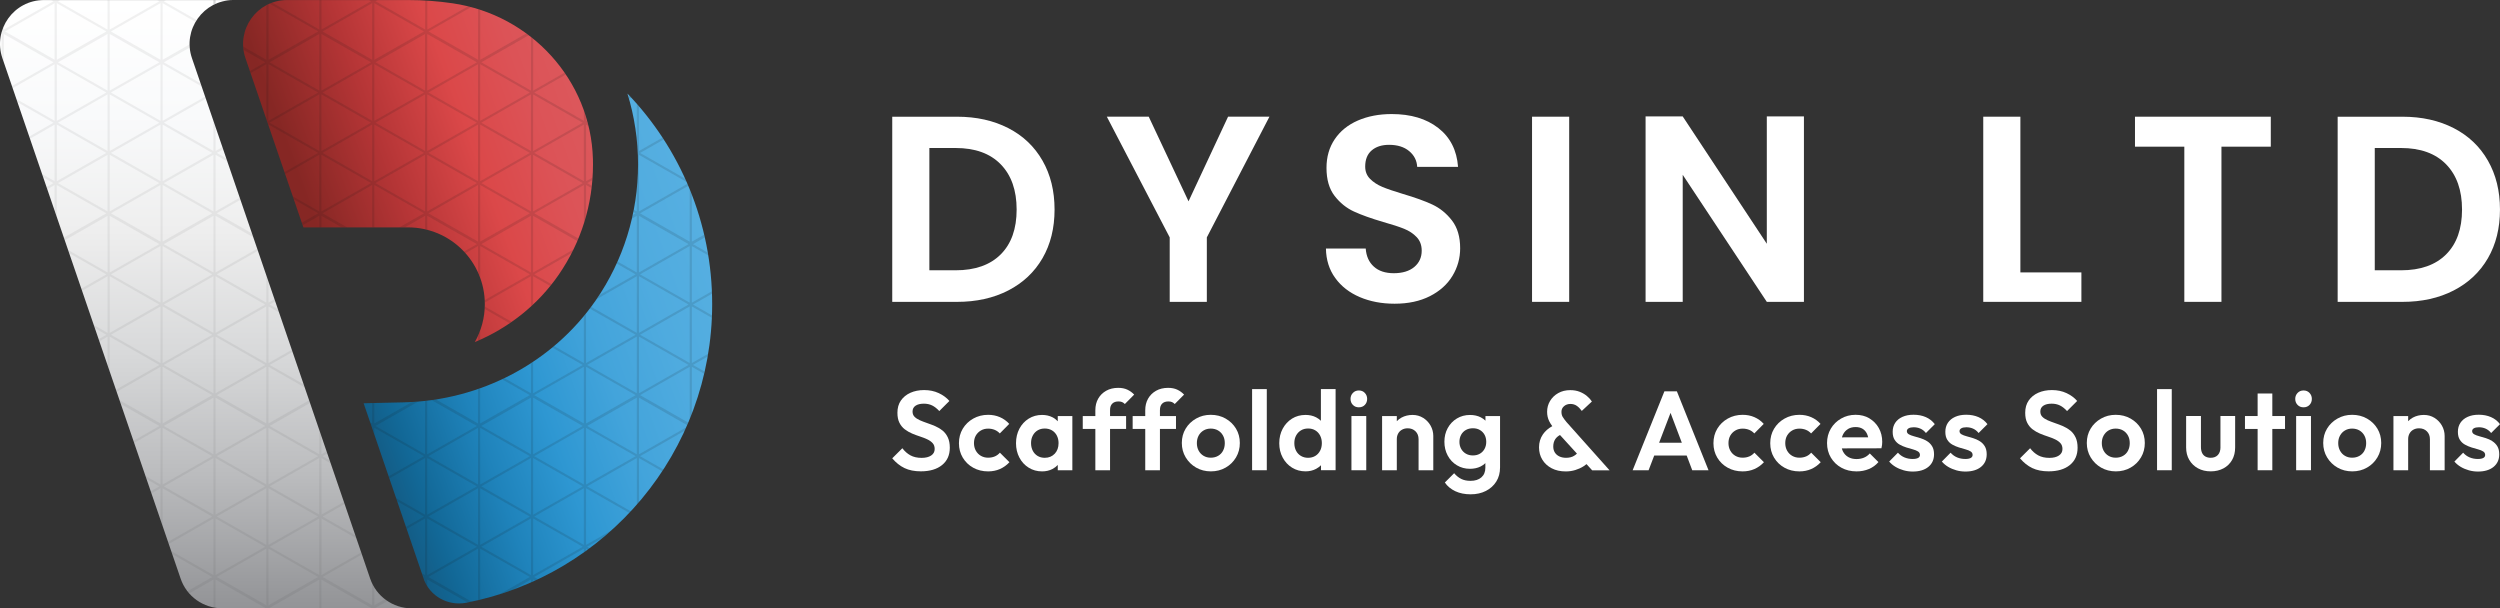 <?xml version="1.0" encoding="UTF-8"?><svg xmlns="http://www.w3.org/2000/svg" xmlns:xlink="http://www.w3.org/1999/xlink" viewBox="0 0 1400.01 340.67"><rect x="0" y="0" width="1400.01" height="340.67" fill="#333333" stroke="none"/><defs><style>.uuid-0cd93623-b089-4143-913e-88bdd4917629{fill:none;}.uuid-5fcdc136-c66e-4109-bed3-1a806ab999ba{clip-path:url(#uuid-ed85aacd-7e96-4d70-a147-575694a19641);}.uuid-e639e9c1-bab1-4056-b1e0-fca13ee4660d{fill:url(#uuid-2e483d73-ca20-4b61-b78d-acdf16c86c4e);}.uuid-31af4d59-6c65-4043-a77d-461922ae50e6,.uuid-2be8db8a-274e-40c9-8dce-26f489e4444e,.uuid-020adf6b-f8f6-404b-bbcc-2dd58e7cb5e5,.uuid-54871bd1-ec20-43c7-90e7-a2012e0aaaff{isolation:isolate;}.uuid-2be8db8a-274e-40c9-8dce-26f489e4444e,.uuid-020adf6b-f8f6-404b-bbcc-2dd58e7cb5e5{fill:#131415;mix-blend-mode:color-burn;}.uuid-2be8db8a-274e-40c9-8dce-26f489e4444e,.uuid-3c0d6a75-f458-4f43-897f-3af8dda9799b{opacity:.15;}.uuid-020adf6b-f8f6-404b-bbcc-2dd58e7cb5e5{opacity:.4;}.uuid-2ebe9b92-230b-4244-956f-44d1cbccf06a{fill:url(#uuid-a2d8811c-9f4d-41c9-a018-ce98aeec76ff);}.uuid-302ed6a1-a9d3-4bbb-9966-f624737dcf69{fill:#fff;}.uuid-54871bd1-ec20-43c7-90e7-a2012e0aaaff{fill:#939497;opacity:.9;}.uuid-142c24c2-4d77-43d3-a031-55902294be64{fill:url(#uuid-97e2d833-7ae5-4972-a6a9-a30ea53d6f3c);}.uuid-9cb072ca-e5e1-4c48-9cd0-ca2043cbb347{clip-path:url(#uuid-cffb3fb6-48df-4b74-912b-b2722d6d14ac);}.uuid-91974080-3018-4d85-8460-eeb7c1eaa434{opacity:.8;}.uuid-bdd37da9-bb62-472e-965b-14bc198ce842{fill:url(#uuid-0962401b-bd33-4d37-afa1-e84f37b3c70f);}</style><linearGradient id="uuid-2e483d73-ca20-4b61-b78d-acdf16c86c4e" x1="170.91" y1="232.25" x2="322.24" y2="287.33" gradientTransform="translate(0 342.68) scale(1 -1)" gradientUnits="userSpaceOnUse"><stop offset="0" stop-color="#862724"/><stop offset=".31" stop-color="#b53536"/><stop offset=".61" stop-color="#db4849"/><stop offset=".85" stop-color="#dc5357"/><stop offset="1" stop-color="#dc575b"/></linearGradient><linearGradient id="uuid-0962401b-bd33-4d37-afa1-e84f37b3c70f" x1="115.29" y1="2.01" x2="115.29" y2="342.65" gradientTransform="translate(0 342.68) scale(1 -1)" gradientUnits="userSpaceOnUse"><stop offset="0" stop-color="#939497"/><stop offset=".02" stop-color="#96979a"/><stop offset=".22" stop-color="#bbbcbe"/><stop offset=".42" stop-color="#d8d9da"/><stop offset=".62" stop-color="#eee"/><stop offset=".81" stop-color="#f9fafb"/><stop offset="1" stop-color="#fff"/></linearGradient><clipPath id="uuid-ed85aacd-7e96-4d70-a147-575694a19641"><path class="uuid-0cd93623-b089-4143-913e-88bdd4917629" d="M230.58,340.65h-106.16c-10.52,0-19.89-6.68-23.27-16.64L1.35,32.61C-4.12,16.62,7.73.03,24.62.03h106.08c-16.83.06-28.66,16.64-23.19,32.58l99.79,291.42c3.4,9.96,12.76,16.64,23.29,16.64l-.02-.02h0Z"/></clipPath><linearGradient id="uuid-97e2d833-7ae5-4972-a6a9-a30ea53d6f3c" x1="203.68" y1="166.24" x2="381.03" y2="268.9" gradientTransform="translate(0 342.68) scale(1 -1)" gradientUnits="userSpaceOnUse"><stop offset=".03" stop-color="#36b2b6"/><stop offset=".6" stop-color="#72bead"/><stop offset=".87" stop-color="#89c5ad"/></linearGradient><linearGradient id="uuid-a2d8811c-9f4d-41c9-a018-ce98aeec76ff" x1="203.21" y1="109.09" x2="404.99" y2="182.55" gradientTransform="translate(0 342.68) scale(1 -1)" gradientUnits="userSpaceOnUse"><stop offset="0" stop-color="#135c85"/><stop offset=".08" stop-color="#126897"/><stop offset=".27" stop-color="#1f83bb"/><stop offset=".45" stop-color="#2e97d2"/><stop offset=".64" stop-color="#43a4db"/><stop offset=".82" stop-color="#4fabdf"/><stop offset="1" stop-color="#56afe1"/></linearGradient><clipPath id="uuid-cffb3fb6-48df-4b74-912b-b2722d6d14ac"><path class="uuid-0cd93623-b089-4143-913e-88bdd4917629" d="M271.5,170.33c0,7.71-2.05,14.95-5.6,21.23,18.9-7.84,35.32-20.82,46.98-37.71,12.56-18.21,19.2-39.54,19.2-61.76,0-1.01,0-2.05-.04-3.04-1.21-44.15-34.78-80.74-78.48-87.19C245.39.65,237.01.03,228.52.03h-67.86c-16.83.06-28.66,16.64-23.19,32.58l32.43,94.73h58.61c23.75,0,42.99,19.24,42.99,42.99h0ZM230.58,340.65h-106.16c-10.52,0-19.89-6.68-23.27-16.64L1.35,32.61C-4.12,16.62,7.73.03,24.62.03h106.08c-16.83.06-28.66,16.64-23.19,32.58l99.79,291.42c3.4,9.96,12.76,16.64,23.29,16.64l-.02-.02h0ZM351.36,52.39c3.92,12.69,5.95,26.03,5.95,39.69,0,27.37-8.19,53.68-23.68,76.11-24.03,34.8-64.3,56.16-107.68,57.13l-22.32.5,33.62,98.2s.06.13.06.22c3.43,9.7,13.66,15.26,23.79,13.3,78.46-15.17,137.72-84.28,137.72-167.2,0-45.79-18.06-87.34-47.45-117.94h-.01Z"/></clipPath></defs><g class="uuid-31af4d59-6c65-4043-a77d-461922ae50e6"><g id="uuid-5d2d71cf-8ba3-4aba-aa55-75c46b8bfe84"><g id="uuid-c6e59f7a-c2c6-427f-b4e8-e90f7f7f748e"><g class="uuid-31af4d59-6c65-4043-a77d-461922ae50e6"><g id="uuid-fd5d15db-d1e9-43b3-b492-d54b18e3b3fe"><g id="uuid-d183717b-8df9-4d44-999e-8589d31a1cd1"><path class="uuid-302ed6a1-a9d3-4bbb-9966-f624737dcf69" d="M564.64,71.74c8.27,4.26,14.65,10.32,19.16,18.2,4.51,7.87,6.76,17.01,6.76,27.41s-2.25,19.48-6.76,27.26-10.9,13.79-19.16,18.05c-8.27,4.26-17.85,6.39-28.74,6.39h-36.24v-103.69h36.24c10.89,0,20.47,2.13,28.74,6.39M560.41,142.45c5.94-5.94,8.91-14.31,8.91-25.1s-2.97-19.24-8.91-25.33-14.36-9.14-25.25-9.14h-14.71v68.48h14.71c10.89,0,19.31-2.97,25.25-8.91"/><polygon class="uuid-302ed6a1-a9d3-4bbb-9966-f624737dcf69" points="710.89 65.35 675.83 132.94 675.83 169.04 655.04 169.04 655.04 132.94 619.83 65.35 643.3 65.35 665.58 112.74 687.72 65.35 710.89 65.35"/><path class="uuid-302ed6a1-a9d3-4bbb-9966-f624737dcf69" d="M761.47,166.37c-5.79-2.47-10.38-6.04-13.74-10.69-3.37-4.65-5.1-10.15-5.2-16.49h22.28c.3,4.26,1.8,7.63,4.53,10.1,2.72,2.48,6.46,3.71,11.22,3.71s8.66-1.16,11.44-3.49c2.77-2.33,4.16-5.37,4.16-9.14,0-3.07-.94-5.59-2.82-7.58-1.88-1.98-4.23-3.54-7.06-4.68-2.82-1.14-6.71-2.4-11.66-3.79-6.74-1.98-12.21-3.94-16.41-5.87-4.21-1.93-7.82-4.85-10.84-8.76-3.02-3.91-4.53-9.14-4.53-15.67,0-6.14,1.53-11.49,4.6-16.04,3.07-4.55,7.38-8.05,12.92-10.47,5.55-2.42,11.88-3.64,19.01-3.64,10.7,0,19.39,2.6,26.07,7.8,6.68,5.2,10.37,12.45,11.07,21.76h-22.88c-.2-3.57-1.71-6.51-4.53-8.84s-6.56-3.49-11.22-3.49c-4.06,0-7.3,1.04-9.73,3.12s-3.64,5.1-3.64,9.06c0,2.77.92,5.08,2.75,6.91s4.11,3.32,6.83,4.46c2.72,1.14,6.56,2.45,11.51,3.94,6.73,1.98,12.23,3.96,16.49,5.94s7.92,4.95,10.99,8.91,4.61,9.16,4.61,15.6c0,5.55-1.44,10.7-4.31,15.45s-7.08,8.54-12.63,11.36-12.13,4.23-19.76,4.23c-7.23,0-13.74-1.24-19.53-3.71"/><rect class="uuid-302ed6a1-a9d3-4bbb-9966-f624737dcf69" x="857.95" y="65.35" width="20.8" height="103.69"/><polygon class="uuid-302ed6a1-a9d3-4bbb-9966-f624737dcf69" points="1010.21 169.04 989.42 169.04 942.33 97.89 942.33 169.04 921.53 169.04 921.53 65.2 942.33 65.2 989.42 136.51 989.42 65.2 1010.21 65.2 1010.21 169.04"/><polygon class="uuid-302ed6a1-a9d3-4bbb-9966-f624737dcf69" points="1131.42 152.55 1165.59 152.55 1165.59 169.04 1110.63 169.04 1110.63 65.35 1131.42 65.35 1131.42 152.55"/><polygon class="uuid-302ed6a1-a9d3-4bbb-9966-f624737dcf69" points="1271.65 65.35 1271.65 82.14 1244.02 82.14 1244.02 169.04 1223.23 169.04 1223.23 82.14 1195.6 82.14 1195.6 65.35 1271.65 65.35"/><path class="uuid-302ed6a1-a9d3-4bbb-9966-f624737dcf69" d="M1374.08,71.74c8.27,4.26,14.66,10.32,19.16,18.2,4.51,7.87,6.76,17.01,6.76,27.41s-2.25,19.48-6.76,27.26-10.9,13.79-19.16,18.05c-8.27,4.26-17.85,6.39-28.74,6.39h-36.24v-103.69h36.24c10.89,0,20.47,2.13,28.74,6.39M1369.84,142.45c5.94-5.94,8.91-14.31,8.91-25.1s-2.97-19.24-8.91-25.33-14.36-9.14-25.25-9.14h-14.71v68.48h14.71c10.89,0,19.31-2.97,25.25-8.91"/><path class="uuid-302ed6a1-a9d3-4bbb-9966-f624737dcf69" d="M527.77,241.09c-1.24-1.01-2.6-1.82-4.08-2.46-1.49-.63-2.98-1.19-4.46-1.7-1.49-.51-2.85-1.03-4.08-1.57-1.24-.55-2.23-1.19-2.99-1.95s-1.13-1.74-1.13-2.95c0-1.43.57-2.52,1.7-3.27,1.13-.76,2.68-1.13,4.65-1.13,1.71,0,3.26.33,4.63,1,1.36.67,2.69,1.72,3.99,3.14l5.66-5.66c-1.55-1.8-3.55-3.27-5.97-4.4-2.43-1.13-5.16-1.7-8.17-1.7-2.85,0-5.41.51-7.66,1.51-2.26,1.01-4.04,2.46-5.35,4.34s-1.95,4.17-1.95,6.85c0,2.27.37,4.14,1.13,5.63s1.75,2.7,2.99,3.65c1.24.94,2.59,1.72,4.08,2.36,1.49.63,2.98,1.18,4.46,1.66,1.49.48,2.85,1.02,4.08,1.6,1.24.58,2.23,1.3,2.99,2.13.76.84,1.13,1.92,1.13,3.27,0,1.55-.66,2.77-1.98,3.65-1.31.88-3.09,1.32-5.31,1.32-2.47,0-4.56-.47-6.29-1.41-1.72-.94-3.22-2.27-4.53-3.99l-5.66,5.65c2.06,2.43,4.34,4.25,6.88,5.47,2.53,1.21,5.58,1.82,9.14,1.82,5.02,0,8.99-1.18,11.88-3.52s4.34-5.57,4.34-9.69c0-2.31-.37-4.24-1.13-5.82-.76-1.57-1.75-2.87-2.99-3.87v.04h0Z"/><path class="uuid-302ed6a1-a9d3-4bbb-9966-f624737dcf69" d="M557.11,255.59c-1.12.48-2.36.72-3.75.72-1.51,0-2.86-.35-4.06-1.04-1.19-.69-2.13-1.65-2.83-2.89-.69-1.24-1.04-2.65-1.04-4.24s.35-3.05,1.04-4.24c.7-1.19,1.64-2.13,2.83-2.83,1.19-.7,2.54-1.04,4.06-1.04,1.34,0,2.57.24,3.67.69,1.1.46,2.06,1.13,2.86,2.01l5.28-5.35c-1.46-1.64-3.2-2.89-5.22-3.77-2.01-.88-4.22-1.31-6.6-1.31-3.06,0-5.84.71-8.33,2.11s-4.45,3.3-5.88,5.69-2.13,5.1-2.13,8.11.71,5.65,2.13,8.05c1.43,2.39,3.37,4.28,5.84,5.65,2.47,1.38,5.26,2.07,8.36,2.07,2.39,0,4.59-.43,6.6-1.31,2.01-.88,3.79-2.16,5.35-3.83l-5.35-5.34c-.79.92-1.75,1.62-2.87,2.11h.03v-.02Z"/><path class="uuid-302ed6a1-a9d3-4bbb-9966-f624737dcf69" d="M592.35,235.91c-.83-.89-1.81-1.65-2.95-2.23-1.72-.88-3.67-1.32-5.84-1.32-2.77,0-5.26.69-7.48,2.07-2.22,1.39-3.96,3.27-5.22,5.66-1.25,2.39-1.89,5.1-1.89,8.11s.63,5.66,1.89,8.05c1.25,2.39,3,4.28,5.22,5.66s4.71,2.07,7.48,2.07c2.18,0,4.13-.45,5.84-1.35,1.14-.6,2.12-1.35,2.95-2.24v2.96h8.17v-30.36h-8.17v2.92h0ZM590.65,254.08c-1.43,1.52-3.29,2.29-5.59,2.29-1.51,0-2.84-.35-3.99-1.04-1.15-.7-2.06-1.65-2.7-2.89-.64-1.24-.98-2.67-.98-4.3s.32-3,.98-4.24c.65-1.24,1.55-2.2,2.7-2.89s2.48-1.04,3.99-1.04,2.9.35,4.06,1.04c1.15.69,2.06,1.66,2.7,2.89.64,1.24.98,2.65.98,4.24,0,2.43-.72,4.42-2.13,5.94h-.02Z"/><path class="uuid-302ed6a1-a9d3-4bbb-9966-f624737dcf69" d="M621.64,229.53c0-1.51.41-2.67,1.23-3.49.82-.82,1.98-1.23,3.48-1.23.84,0,1.52.12,2.07.37s1.04.61,1.51,1.07l5.22-5.28c-1.13-1.18-2.41-2.1-3.83-2.76-1.43-.67-3.12-1.01-5.1-1.01-2.6,0-4.86.55-6.78,1.64-1.92,1.09-3.41,2.57-4.46,4.43-1.05,1.86-1.58,4.02-1.58,6.45v3.27h-7.05v7.23h7.05v23.13h8.23v-23.13h8.99v-7.23h-8.99v-3.46h.01Z"/><path class="uuid-302ed6a1-a9d3-4bbb-9966-f624737dcf69" d="M649.58,229.53c0-1.51.41-2.67,1.23-3.49.82-.82,1.98-1.23,3.48-1.23.84,0,1.52.12,2.07.37s1.04.61,1.51,1.07l5.22-5.28c-1.13-1.18-2.41-2.1-3.83-2.76-1.43-.67-3.12-1.01-5.1-1.01-2.6,0-4.86.55-6.78,1.64-1.92,1.09-3.41,2.57-4.46,4.43-1.05,1.86-1.58,4.02-1.58,6.45v3.27h-7.05v7.23h7.05v23.13h8.23v-23.13h8.99v-7.23h-8.99v-3.46h.01Z"/><path class="uuid-302ed6a1-a9d3-4bbb-9966-f624737dcf69" d="M686.37,234.41c-2.46-1.4-5.23-2.11-8.34-2.11s-5.77.71-8.23,2.11c-2.47,1.4-4.43,3.29-5.84,5.65-1.43,2.37-2.13,5.04-2.13,8.01s.72,5.67,2.17,8.07c1.45,2.41,3.4,4.32,5.84,5.72,2.46,1.4,5.21,2.11,8.26,2.11s5.82-.71,8.26-2.11c2.46-1.4,4.39-3.31,5.82-5.72s2.13-5.1,2.13-8.07-.71-5.64-2.13-8.01c-1.43-2.37-3.36-4.25-5.82-5.65h.01ZM684.93,252.38c-.65,1.24-1.58,2.2-2.77,2.89s-2.57,1.04-4.12,1.04-2.85-.35-4.02-1.04c-1.18-.69-2.1-1.65-2.77-2.89-.67-1.24-1-2.65-1-4.24s.34-3,1-4.22c.67-1.22,1.59-2.17,2.77-2.87,1.18-.7,2.52-1.04,4.02-1.04s2.91.35,4.08,1.04c1.18.69,2.1,1.65,2.77,2.87.67,1.21,1,2.62,1,4.22s-.32,3-.98,4.24h.02Z"/><rect class="uuid-302ed6a1-a9d3-4bbb-9966-f624737dcf69" x="701.18" y="217.9" width="8.23" height="45.44"/><path class="uuid-302ed6a1-a9d3-4bbb-9966-f624737dcf69" d="M739.72,235.64c-.79-.77-1.7-1.43-2.73-1.96-1.74-.88-3.7-1.32-5.88-1.32-2.85,0-5.37.7-7.58,2.07-2.2,1.39-3.94,3.27-5.22,5.65-1.28,2.39-1.92,5.1-1.92,8.11s.63,5.66,1.92,8.05c1.28,2.39,3.03,4.28,5.25,5.65,2.22,1.38,4.74,2.07,7.54,2.07,2.18,0,4.14-.46,5.9-1.39,1.05-.56,1.97-1.24,2.77-2.03v2.79h8.17v-45.44h-8.23v17.74h.01,0ZM739.25,252.44c-.65,1.24-1.55,2.2-2.7,2.89s-2.51,1.04-4.05,1.04c-1.46,0-2.79-.35-3.96-1.04-1.18-.69-2.08-1.65-2.73-2.89-.65-1.24-.98-2.67-.98-4.3s.32-3,.98-4.22c.64-1.21,1.55-2.18,2.7-2.89,1.15-.71,2.51-1.07,4.06-1.07s2.84.35,3.99,1.04c1.15.69,2.06,1.66,2.7,2.89.64,1.24.98,2.65.98,4.24s-.32,3.08-.98,4.3h-.01Z"/><rect class="uuid-302ed6a1-a9d3-4bbb-9966-f624737dcf69" x="756.81" y="232.98" width="8.3" height="30.36"/><path class="uuid-302ed6a1-a9d3-4bbb-9966-f624737dcf69" d="M760.96,218.66c-1.34,0-2.46.46-3.34,1.39-.88.92-1.32,2.03-1.32,3.34s.43,2.47,1.32,3.36c.88.91,1.98,1.35,3.34,1.35s2.51-.45,3.36-1.35c.86-.9,1.29-2.02,1.29-3.36s-.43-2.41-1.29-3.34c-.86-.92-1.98-1.39-3.36-1.39"/><path class="uuid-302ed6a1-a9d3-4bbb-9966-f624737dcf69" d="M796.98,234.02c-1.76-1.1-3.75-1.66-5.97-1.66s-4.36.51-6.19,1.51c-.99.55-1.85,1.22-2.6,2v-2.88h-8.24v30.36h8.24v-17.41c0-1.22.26-2.28.78-3.2s1.25-1.64,2.17-2.13c.92-.5,1.97-.76,3.14-.76,1.8,0,3.27.57,4.4,1.7s1.7,2.6,1.7,4.4v17.41h8.24v-19.24c0-2.05-.51-3.97-1.51-5.76-1.01-1.79-2.39-3.22-4.14-4.34h-.02Z"/><path class="uuid-302ed6a1-a9d3-4bbb-9966-f624737dcf69" d="M831.87,235.59c-.77-.75-1.65-1.39-2.67-1.9-1.74-.88-3.75-1.31-6-1.31-2.73,0-5.17.66-7.35,1.98-2.18,1.31-3.88,3.11-5.12,5.37s-1.86,4.82-1.86,7.66.62,5.43,1.86,7.73c1.24,2.31,2.94,4.12,5.12,5.43,2.18,1.32,4.63,1.98,7.35,1.98,2.22,0,4.21-.43,5.94-1.29,1.02-.5,1.9-1.14,2.67-1.88v2.56c0,2.31-.74,4.1-2.23,5.41-1.49,1.3-3.51,1.95-6.07,1.95-2.06,0-3.81-.37-5.25-1.1-1.45-.73-2.75-1.79-3.93-3.18l-5.22,5.22c1.46,2.1,3.43,3.72,5.9,4.88,2.47,1.15,5.32,1.72,8.54,1.72s6.08-.63,8.55-1.89c2.47-1.25,4.41-3,5.82-5.25,1.4-2.24,2.11-4.87,2.11-7.89v-28.79h-8.17v2.59h.01,0ZM831.36,251.37c-.63,1.15-1.5,2.06-2.6,2.7-1.12.65-2.42.98-3.93.98s-2.83-.34-3.96-1.01-2.01-1.57-2.64-2.73c-.63-1.15-.94-2.44-.94-3.87s.31-2.78.94-3.93,1.51-2.06,2.64-2.7,2.46-.98,3.96-.98,2.82.32,3.93.98c1.1.65,1.98,1.54,2.6,2.67.63,1.13.94,2.46.94,3.96s-.31,2.78-.94,3.93"/><path class="uuid-302ed6a1-a9d3-4bbb-9966-f624737dcf69" d="M875.18,233.59c-.51-.82-.76-1.81-.76-2.99,0-1.25.48-2.31,1.45-3.14.97-.84,2.16-1.25,3.59-1.25,1.34,0,2.52.35,3.52,1.04,1.01.69,1.95,1.65,2.83,2.87l5.66-5.28c-.72-1.09-1.65-2.12-2.8-3.08-1.15-.97-2.51-1.75-4.05-2.36s-3.31-.92-5.28-.92c-2.52,0-4.75.55-6.7,1.64-1.95,1.09-3.47,2.56-4.59,4.4-1.12,1.85-1.66,3.88-1.66,6.1,0,1.89.37,3.61,1.13,5.18.45.92,1.04,1.87,1.76,2.85-2.26,1.24-4.01,2.78-5.25,4.6-1.45,2.13-2.17,4.55-2.17,7.23s.62,4.91,1.86,6.95c1.24,2.03,2.98,3.63,5.22,4.81s4.87,1.76,7.89,1.76c1.89,0,3.67-.26,5.35-.78,1.67-.52,3.19-1.2,4.53-2.05.65-.4,1.23-.82,1.75-1.26l3.15,3.46h9.75l-24.07-26.96c-.88-1.04-1.57-1.98-2.07-2.8v-.02h-.04ZM881.53,255.24c-1.22.76-2.73,1.13-4.53,1.13-1.43,0-2.68-.26-3.77-.78s-1.92-1.25-2.52-2.2c-.58-.94-.88-2.05-.88-3.3,0-1.64.37-3,1.1-4.12.63-.96,1.53-1.74,2.67-2.36l9.49,10.41c-.46.46-.98.87-1.56,1.21h0Z"/><path class="uuid-302ed6a1-a9d3-4bbb-9966-f624737dcf69" d="M932.07,219.15l-17.78,44.19h8.93l3.15-8.23h18.18l3.11,8.23h9.12l-17.72-44.19h-6.99ZM929.1,247.95l6.41-16.74,6.33,16.74h-12.74Z"/><path class="uuid-302ed6a1-a9d3-4bbb-9966-f624737dcf69" d="M979.62,255.59c-1.12.48-2.36.72-3.74.72-1.51,0-2.87-.35-4.06-1.04s-2.13-1.65-2.83-2.89c-.69-1.24-1.04-2.65-1.04-4.24s.35-3.05,1.04-4.24c.7-1.19,1.64-2.13,2.83-2.83,1.19-.7,2.54-1.04,4.06-1.04,1.34,0,2.57.24,3.68.69,1.1.46,2.06,1.13,2.86,2.01l5.28-5.35c-1.46-1.64-3.2-2.89-5.22-3.77-2.01-.88-4.22-1.31-6.6-1.31-3.06,0-5.84.71-8.33,2.11s-4.45,3.3-5.88,5.69-2.13,5.1-2.13,8.11.71,5.65,2.13,8.05c1.43,2.39,3.37,4.28,5.84,5.65,2.47,1.38,5.26,2.07,8.36,2.07,2.39,0,4.59-.43,6.6-1.31s3.79-2.16,5.34-3.83l-5.34-5.34c-.79.92-1.75,1.62-2.86,2.11h.01v-.02Z"/><path class="uuid-302ed6a1-a9d3-4bbb-9966-f624737dcf69" d="M1011.43,255.59c-1.12.48-2.36.72-3.75.72-1.51,0-2.86-.35-4.06-1.04-1.19-.69-2.13-1.65-2.83-2.89-.69-1.24-1.04-2.65-1.04-4.24s.35-3.05,1.04-4.24c.7-1.19,1.64-2.13,2.83-2.83,1.19-.7,2.54-1.04,4.06-1.04,1.34,0,2.57.24,3.68.69,1.1.46,2.06,1.13,2.86,2.01l5.28-5.35c-1.46-1.64-3.2-2.89-5.22-3.77-2.01-.88-4.22-1.31-6.6-1.31-3.06,0-5.84.71-8.33,2.11s-4.45,3.3-5.88,5.69-2.13,5.1-2.13,8.11.71,5.65,2.13,8.05c1.43,2.39,3.37,4.28,5.84,5.65,2.47,1.38,5.26,2.07,8.36,2.07,2.39,0,4.59-.43,6.6-1.31s3.79-2.16,5.34-3.83l-5.34-5.34c-.79.92-1.75,1.62-2.86,2.11h.01v-.02Z"/><path class="uuid-302ed6a1-a9d3-4bbb-9966-f624737dcf69" d="M1046.88,234.27c-2.24-1.32-4.82-1.98-7.76-1.98s-5.68.71-8.11,2.11-4.35,3.29-5.75,5.66-2.11,5.06-2.11,8.07.72,5.78,2.17,8.17c1.45,2.39,3.4,4.27,5.88,5.63,2.47,1.36,5.3,2.05,8.48,2.05,2.47,0,4.76-.43,6.88-1.32,2.12-.88,3.91-2.18,5.37-3.89l-4.84-4.84c-.92,1.05-2.01,1.83-3.27,2.36-1.25.52-2.67.78-4.22.78-1.72,0-3.22-.37-4.53-1.1-1.3-.73-2.29-1.79-2.99-3.14-.27-.53-.47-1.13-.65-1.74l22.18-.05c.16-.71.29-1.35.35-1.92.06-.57.1-1.12.1-1.66,0-2.89-.64-5.48-1.92-7.76s-3.04-4.08-5.28-5.41h.02v-.02ZM1034.85,240.25c1.21-.73,2.64-1.1,4.28-1.1,1.55,0,2.86.32,3.93.98,1.07.64,1.89,1.59,2.46,2.8.27.58.48,1.24.65,1.96l-14.67.04c.15-.56.33-1.1.58-1.59.64-1.31,1.59-2.34,2.8-3.08h-.03Z"/><path class="uuid-302ed6a1-a9d3-4bbb-9966-f624737dcf69" d="M1068.88,239.84c.65-.37,1.57-.57,2.8-.57,1.34,0,2.59.25,3.74.76,1.15.5,2.2,1.32,3.11,2.46l4.96-4.96c-1.34-1.76-3.03-3.08-5.06-3.96s-4.3-1.31-6.82-1.31-4.46.4-6.23,1.19c-1.76.79-3.11,1.91-4.06,3.34-.94,1.43-1.41,3.1-1.41,5.02s.37,3.34,1.1,4.49,1.69,2.06,2.86,2.7,2.39,1.18,3.67,1.57c1.28.4,2.51.76,3.68,1.07s2.12.71,2.86,1.17c.73.46,1.1,1.12,1.1,1.95,0,.76-.35,1.31-1.04,1.7-.7.37-1.71.57-3.05.57-1.68,0-3.2-.3-4.59-.88-1.39-.58-2.6-1.46-3.65-2.64l-4.9,4.96c1.01,1.18,2.2,2.17,3.58,2.99,1.38.82,2.9,1.45,4.55,1.92,1.65.46,3.34.69,5.06.69,3.68,0,6.6-.87,8.73-2.6,2.13-1.74,3.2-4.09,3.2-7.07,0-1.85-.37-3.35-1.1-4.53s-1.67-2.12-2.83-2.83c-1.15-.71-2.37-1.26-3.65-1.66s-2.51-.76-3.68-1.07c-1.18-.31-2.13-.68-2.86-1.1s-1.1-1.01-1.1-1.76c0-.67.32-1.19.98-1.58v-.02h.05Z"/><path class="uuid-302ed6a1-a9d3-4bbb-9966-f624737dcf69" d="M1098.36,239.84c.65-.37,1.57-.57,2.8-.57,1.34,0,2.59.25,3.75.76,1.15.5,2.2,1.32,3.11,2.46l4.96-4.96c-1.34-1.76-3.03-3.08-5.06-3.96s-4.3-1.31-6.82-1.31-4.46.4-6.23,1.19c-1.76.79-3.11,1.91-4.06,3.34-.94,1.43-1.41,3.1-1.41,5.02s.37,3.34,1.1,4.49,1.69,2.06,2.86,2.7,2.39,1.18,3.67,1.57c1.28.4,2.51.76,3.68,1.07s2.12.71,2.86,1.17c.73.46,1.1,1.12,1.1,1.95,0,.76-.35,1.31-1.04,1.7-.7.37-1.71.57-3.05.57-1.68,0-3.2-.3-4.59-.88-1.39-.58-2.6-1.46-3.65-2.64l-4.9,4.96c1.01,1.18,2.2,2.17,3.58,2.99,1.38.82,2.9,1.45,4.55,1.92,1.65.46,3.34.69,5.06.69,3.68,0,6.6-.87,8.73-2.6,2.13-1.74,3.2-4.09,3.2-7.07,0-1.85-.37-3.35-1.1-4.53s-1.67-2.12-2.83-2.83c-1.15-.71-2.37-1.26-3.65-1.66s-2.51-.76-3.68-1.07c-1.18-.31-2.13-.68-2.86-1.1s-1.1-1.01-1.1-1.76c0-.67.32-1.19.98-1.58v-.02h.04Z"/><path class="uuid-302ed6a1-a9d3-4bbb-9966-f624737dcf69" d="M1159.34,241.09c-1.24-1.01-2.6-1.82-4.08-2.46-1.49-.63-2.98-1.19-4.47-1.7s-2.85-1.03-4.08-1.57c-1.24-.55-2.23-1.19-2.99-1.95s-1.13-1.74-1.13-2.95c0-1.43.57-2.52,1.7-3.27,1.13-.76,2.68-1.13,4.65-1.13,1.72,0,3.26.33,4.63,1,1.36.67,2.69,1.72,3.99,3.14l5.66-5.66c-1.55-1.8-3.55-3.27-5.97-4.4-2.43-1.13-5.16-1.7-8.17-1.7-2.85,0-5.41.51-7.67,1.51-2.26,1.01-4.04,2.46-5.34,4.34s-1.95,4.17-1.95,6.85c0,2.27.37,4.14,1.13,5.63s1.75,2.7,2.99,3.65c1.24.94,2.59,1.72,4.08,2.36,1.49.63,2.98,1.18,4.46,1.66,1.49.48,2.85,1.02,4.08,1.6,1.24.58,2.23,1.3,2.99,2.13.76.84,1.13,1.92,1.13,3.27,0,1.55-.66,2.77-1.98,3.65-1.31.88-3.09,1.32-5.31,1.32-2.47,0-4.56-.47-6.29-1.41-1.72-.94-3.23-2.27-4.53-3.99l-5.66,5.65c2.05,2.43,4.34,4.25,6.88,5.47,2.53,1.21,5.58,1.82,9.14,1.82,5.02,0,8.99-1.18,11.88-3.52s4.34-5.57,4.34-9.69c0-2.31-.37-4.24-1.13-5.82-.76-1.57-1.75-2.87-2.99-3.87v.04h.01Z"/><path class="uuid-302ed6a1-a9d3-4bbb-9966-f624737dcf69" d="M1193.15,234.41c-2.46-1.4-5.23-2.11-8.33-2.11s-5.77.71-8.23,2.11c-2.47,1.4-4.43,3.29-5.84,5.65-1.43,2.37-2.13,5.04-2.13,8.01s.72,5.67,2.17,8.07c1.45,2.41,3.4,4.32,5.84,5.72,2.46,1.4,5.21,2.11,8.26,2.11s5.82-.71,8.26-2.11c2.46-1.4,4.39-3.31,5.82-5.72,1.43-2.41,2.13-5.1,2.13-8.07s-.71-5.64-2.13-8.01c-1.43-2.37-3.36-4.25-5.82-5.65h.01-.01ZM1191.71,252.38c-.65,1.24-1.57,2.2-2.77,2.89-1.19.69-2.57,1.04-4.12,1.04s-2.85-.35-4.02-1.04c-1.18-.69-2.1-1.65-2.77-2.89-.67-1.24-1.01-2.65-1.01-4.24s.33-3,1.01-4.22c.67-1.22,1.59-2.17,2.77-2.87,1.18-.7,2.52-1.04,4.02-1.04s2.91.35,4.08,1.04c1.18.69,2.1,1.65,2.77,2.87.67,1.21,1,2.62,1,4.22s-.32,3-.98,4.24h.02Z"/><rect class="uuid-302ed6a1-a9d3-4bbb-9966-f624737dcf69" x="1207.96" y="217.9" width="8.23" height="45.44"/><path class="uuid-302ed6a1-a9d3-4bbb-9966-f624737dcf69" d="M1243.48,250.39c0,1.88-.48,3.35-1.45,4.4-.97,1.04-2.31,1.57-4.02,1.57-1.13,0-2.12-.24-2.95-.69-.84-.46-1.46-1.14-1.89-2.05-.42-.9-.63-1.98-.63-3.24v-17.41h-8.3v17.6c0,2.64.58,4.96,1.76,6.98,1.18,2.01,2.8,3.58,4.87,4.71s4.45,1.7,7.13,1.7,5.06-.56,7.13-1.66,3.68-2.67,4.84-4.69c1.15-2.01,1.72-4.35,1.72-7.04v-17.6h-8.23v17.41h.02Z"/><polygon class="uuid-302ed6a1-a9d3-4bbb-9966-f624737dcf69" points="1272.51 220.36 1264.28 220.36 1264.28 232.98 1257.19 232.98 1257.19 240.21 1264.28 240.21 1264.28 263.34 1272.51 263.34 1272.51 240.21 1279.62 240.21 1279.62 232.98 1272.51 232.98 1272.51 220.36"/><rect class="uuid-302ed6a1-a9d3-4bbb-9966-f624737dcf69" x="1285.85" y="232.98" width="8.3" height="30.36"/><path class="uuid-302ed6a1-a9d3-4bbb-9966-f624737dcf69" d="M1289.99,218.66c-1.34,0-2.46.46-3.34,1.39-.88.92-1.31,2.03-1.31,3.34s.43,2.47,1.31,3.36c.88.91,1.98,1.35,3.34,1.35s2.51-.45,3.36-1.35c.86-.9,1.29-2.02,1.29-3.36s-.43-2.41-1.29-3.34c-.86-.92-1.98-1.39-3.36-1.39"/><path class="uuid-302ed6a1-a9d3-4bbb-9966-f624737dcf69" d="M1325.54,234.41c-2.46-1.4-5.23-2.11-8.33-2.11s-5.77.71-8.23,2.11c-2.47,1.4-4.43,3.29-5.84,5.65-1.43,2.37-2.13,5.04-2.13,8.01s.72,5.67,2.17,8.07c1.45,2.41,3.4,4.32,5.84,5.72,2.46,1.4,5.21,2.11,8.26,2.11s5.82-.71,8.26-2.11c2.46-1.4,4.39-3.31,5.82-5.72,1.43-2.41,2.13-5.1,2.13-8.07s-.71-5.64-2.13-8.01c-1.43-2.37-3.36-4.25-5.82-5.65h.01-.01ZM1324.1,252.38c-.65,1.24-1.57,2.2-2.77,2.89-1.19.69-2.57,1.04-4.12,1.04s-2.85-.35-4.02-1.04c-1.18-.69-2.1-1.65-2.77-2.89-.67-1.24-1.01-2.65-1.01-4.24s.33-3,1.01-4.22c.67-1.22,1.59-2.17,2.77-2.87,1.18-.7,2.52-1.04,4.02-1.04s2.91.35,4.08,1.04c1.18.69,2.1,1.65,2.77,2.87.67,1.21,1,2.62,1,4.22s-.32,3-.98,4.24h.02Z"/><path class="uuid-302ed6a1-a9d3-4bbb-9966-f624737dcf69" d="M1363.35,234.02c-1.76-1.1-3.75-1.66-5.98-1.66s-4.37.51-6.19,1.51c-.99.55-1.85,1.22-2.6,2v-2.88h-8.24v30.36h8.24v-17.41c0-1.22.26-2.28.78-3.2s1.25-1.64,2.17-2.13c.92-.5,1.97-.76,3.14-.76,1.8,0,3.28.57,4.4,1.7,1.13,1.13,1.7,2.6,1.7,4.4v17.41h8.24v-19.24c0-2.05-.51-3.97-1.51-5.76-1.01-1.79-2.39-3.22-4.14-4.34h-.01Z"/><path class="uuid-302ed6a1-a9d3-4bbb-9966-f624737dcf69" d="M1395.7,247.01c-1.15-.71-2.37-1.26-3.65-1.66s-2.51-.76-3.68-1.07c-1.18-.31-2.13-.68-2.86-1.1s-1.1-1.01-1.1-1.76c0-.67.32-1.19.98-1.58.65-.37,1.57-.57,2.8-.57,1.34,0,2.59.25,3.75.76,1.15.5,2.2,1.32,3.11,2.46l4.96-4.96c-1.34-1.76-3.03-3.08-5.06-3.96-2.04-.88-4.3-1.32-6.82-1.32s-4.46.4-6.23,1.19c-1.76.79-3.11,1.91-4.06,3.34-.94,1.43-1.41,3.1-1.41,5.02s.37,3.34,1.1,4.49,1.69,2.06,2.86,2.7c1.18.65,2.39,1.18,3.67,1.58s2.51.76,3.68,1.07c1.18.31,2.12.71,2.86,1.17.73.46,1.1,1.12,1.1,1.95,0,.76-.35,1.32-1.04,1.7-.7.37-1.71.57-3.05.57-1.67,0-3.2-.3-4.59-.88-1.39-.58-2.6-1.46-3.65-2.64l-4.9,4.96c1,1.18,2.2,2.17,3.58,2.99,1.38.82,2.9,1.45,4.55,1.92,1.65.46,3.34.69,5.06.69,3.68,0,6.6-.87,8.73-2.6,2.13-1.74,3.2-4.09,3.2-7.07,0-1.85-.37-3.35-1.1-4.53s-1.67-2.12-2.83-2.83v-.02h.04Z"/></g></g></g><path class="uuid-e639e9c1-bab1-4056-b1e0-fca13ee4660d" d="M271.5,170.33c0,7.71-2.05,14.95-5.6,21.23,18.9-7.84,35.32-20.82,46.98-37.71,12.56-18.21,19.2-39.54,19.2-61.76,0-1.01,0-2.05-.04-3.04-1.21-44.15-34.78-80.74-78.48-87.19C245.39.65,237.01.03,228.52.03h-67.86c-16.83.06-28.66,16.64-23.19,32.58l32.43,94.73h58.61c23.75,0,42.99,19.24,42.99,42.99h0Z"/><path class="uuid-bdd37da9-bb62-472e-965b-14bc198ce842" d="M230.58,340.65h-106.16c-10.52,0-19.89-6.68-23.27-16.64L1.35,32.61C-4.12,16.62,7.73.03,24.62.03h106.08c-16.83.06-28.66,16.64-23.19,32.58l99.79,291.42c3.4,9.96,12.76,16.64,23.29,16.64h0l-.02-.02h0Z"/><g class="uuid-5fcdc136-c66e-4109-bed3-1a806ab999ba"><path class="uuid-142c24c2-4d77-43d3-a031-55902294be64" d="M271.5,170.33c0,7.71-2.05,14.95-5.6,21.23,18.9-7.84,35.32-20.82,46.98-37.71,12.56-18.21,19.2-39.54,19.2-61.76,0-1.01,0-2.05-.04-3.04-1.21-44.15-34.78-80.74-78.48-87.19C245.39.65,237.01.03,228.52.03h-67.86c-16.83.06-28.66,16.64-23.19,32.58l32.43,94.73h58.61c23.75,0,42.99,19.24,42.99,42.99h0ZM351.36,52.39c3.92,12.69,5.95,26.03,5.95,39.69,0,27.37-8.19,53.68-23.68,76.11-24.03,34.8-64.3,56.16-107.68,57.13l-22.32.5,33.62,98.2s.06.13.06.22c3.43,9.7,13.66,15.26,23.79,13.3,78.46-15.17,137.72-84.28,137.72-167.2,0-45.79-18.06-87.34-47.45-117.94h-.01Z"/></g><path class="uuid-2ebe9b92-230b-4244-956f-44d1cbccf06a" d="M351.36,52.39c3.92,12.69,5.95,26.03,5.95,39.69,0,27.37-8.19,53.68-23.68,76.11-24.03,34.8-64.3,56.16-107.68,57.13l-22.32.5,33.62,98.2s.06.13.06.22c3.43,9.7,13.66,15.26,23.79,13.3,78.46-15.17,137.72-84.28,137.72-167.2,0-45.79-18.06-87.34-47.45-117.94h-.01Z"/><g class="uuid-3c0d6a75-f458-4f43-897f-3af8dda9799b"><g class="uuid-9cb072ca-e5e1-4c48-9cd0-ca2043cbb347"><path class="uuid-54871bd1-ec20-43c7-90e7-a2012e0aaaff" d="M119.5.03v2.73c.41-.21.82-.41,1.24-.6V.02h-1.24Z"/><path class="uuid-020adf6b-f8f6-404b-bbcc-2dd58e7cb5e5" d="M215.59,335.55l-5.95,3.4v-9.99c-.45-.73-.86-1.49-1.23-2.28v12.27l-27.78-15.85,22.05-12.58-.41-1.19-22.27,12.71v-31.7l19.59,11.18-.6-1.76-18.35-10.47,12.35-7.05-.41-1.2-12.58,7.18v-31.69l5.2,2.97-.6-1.76-3.97-2.26,2.67-1.52-.41-1.19-2.89,1.65v-10.1l-1.23-3.6v13.69l-27.78-15.85,22.62-12.91-.51-1.49-22.73,12.97v-31.7l20.29,11.58-.6-1.76-19.05-10.87,12.82-7.32-.41-1.19-13.05,7.44v-31.69l5.89,3.36-.61-1.78-4.65-2.65,3.13-1.79-.41-1.19-3.36,1.92v-11.73l-1.23-3.6v15.33l-27.77-15.85,23.08-13.18-.41-1.19-23.31,13.3v-31.7l21.14,12.06-.76-2.21-19.75-11.27,13.3-7.59-.41-1.19-13.51,7.71v-31.7l6.59,3.76-.6-1.76-5.35-3.05,3.6-2.05-.41-1.2-3.83,2.18v-13.35l-1.24-3.61v16.96l-27.76-15.84,23.54-13.44-.41-1.19-23.78,13.57v-31.7l21.83,12.46-.6-1.76-20.6-11.76,14.53-8.29c-.05-.58-.07-1.16-.08-1.74l-15.08,8.6V1.77l18.42,10.52c.21-.36.42-.71.65-1.05L91.71.72l1.19-.68h-4.87l1.19.68-27.78,15.85V.04h-1.23v16.53L32.43.72l1.19-.68h-4.87l1.19.68L2.17,16.57v-2.03c-.68,1.51-1.22,3.08-1.59,4.71l.35-.2v12.28c.12.43.25.86.4,1.29l.84,2.44v-16.01l27.78,15.85-23.28,13.29.41,1.19,23.5-13.41v31.7l-21.42-12.22.6,1.76,20.18,11.52-13.58,7.75.41,1.2,13.81-7.88v31.69l-7.03-4.01.6,1.76,5.79,3.31-3.9,2.23.41,1.19,4.12-2.35v14.39l1.24,3.61v-18l27.78,15.85-23.85,13.61.51,1.49,23.97-13.68v31.7l-22.11-12.62.6,1.76,20.88,11.92-14.05,8.02.41,1.19,14.28-8.15v31.69l-7.72-4.41.61,1.78,6.48,3.7-4.36,2.49.41,1.19,4.59-2.62v16.02l1.23,3.6v-19.62l27.78,15.85-24.32,13.88.41,1.19,24.54-14v31.7l-22.96-13.1.76,2.21,21.58,12.31-14.52,8.29.41,1.19,14.74-8.41v31.7l-8.41-4.8.6,1.76,7.17,4.09-4.82,2.75.41,1.2,5.05-2.88v17.64l1.23,3.6v-21.24l27.76,15.85-24.77,14.14.41,1.19,25-14.27v31.7l-23.65-13.5.6,1.77,22.42,12.8-13.94,7.96c.32.41.64.82.99,1.22l13.58-7.75v15.62c.41.08.82.17,1.24.23v-15.85l27.78,15.85-.49.28h3.46l-.49-.28,27.78-15.85v16.13h1.23v-16.13l27.78,15.85-.49.28h3.46l-.49-.28,6.71-3.83c-.47-.31-.93-.64-1.38-.99l-.03-.05ZM30.59,33.47L2.81,17.62,30.59,1.77s0,31.7,0,31.7ZM31.82,1.77l27.78,15.85-27.78,15.85s0-31.7,0-31.7ZM31.82,35.96l27.77,15.85-27.77,15.85s0-31.7,0-31.7ZM31.82,69.78l27.76,15.85-27.76,15.85v-31.69h0ZM60.22,118.39l-27.78-15.85,27.78-15.85v31.7h0ZM60.22,84.56l-27.76-15.85,27.76-15.85v31.69h0ZM60.22,50.75l-27.78-15.85,27.78-15.85s0,31.7,0,31.7ZM61.46,19.04l27.78,15.85-27.78,15.85s0-31.7,0-31.7ZM61.46,52.87l27.76,15.85-27.76,15.85v-31.69h0ZM61.46,86.68l27.78,15.85-27.78,15.85v-31.7h0ZM61.46,120.87l27.78,15.85-27.78,15.85v-31.7h0ZM61.46,154.69l27.76,15.85-27.76,15.85v-31.69h0ZM89.86,203.3l-27.76-15.84,27.76-15.85v31.69ZM89.86,169.48l-27.78-15.85,27.78-15.85v31.7h0ZM89.86,135.3l-27.78-15.85,27.78-15.85v31.7h0ZM89.86,101.47l-27.76-15.85,27.76-15.85v31.69h0ZM89.86,67.66l-27.78-15.85,27.78-15.85v31.7ZM89.86,33.47l-27.78-15.85L89.86,1.77s0,31.7,0,31.7ZM91.09,69.78l27.76,15.85-27.76,15.85v-31.69h0ZM91.09,103.59l27.78,15.85-27.78,15.85v-31.7h0ZM91.09,137.78l27.78,15.85-27.78,15.85v-31.7h0ZM91.09,171.61l27.76,15.85-27.76,15.84v-31.69ZM91.09,205.42l27.78,15.85-27.78,15.85v-31.7h0ZM91.09,239.61l27.78,15.85-27.78,15.85v-31.7ZM119.5,288.21l-27.76-15.84,27.76-15.85v31.69ZM119.5,254.4l-27.78-15.85,27.78-15.85v31.7ZM119.5,220.21l-27.77-15.85,27.77-15.85v31.7ZM119.5,186.39l-27.76-15.85,27.76-15.85v31.69h0ZM119.5,152.57l-27.78-15.85,27.78-15.85v31.7h0ZM119.5,118.39l-27.77-15.85,27.77-15.85v31.7h0ZM120.73,154.69l27.77,15.85-27.77,15.85v-31.69h0ZM120.73,188.51l27.77,15.85-27.77,15.85v-31.7h0ZM120.73,222.69l27.78,15.85-27.78,15.85v-31.7ZM120.73,256.52l27.77,15.85-27.77,15.85v-31.69h0ZM120.73,290.33l27.77,15.85-27.77,15.85v-31.7ZM149.13,338.95l-27.78-15.85,27.78-15.85v31.7ZM149.13,305.12l-27.77-15.85,27.77-15.85v31.69h0ZM149.13,271.31l-27.77-15.85,27.77-15.85v31.7ZM149.13,237.12l-27.78-15.85,27.78-15.85v31.7ZM149.13,203.3l-27.77-15.84,27.77-15.85v31.69ZM150.37,239.61l27.77,15.85-27.77,15.85v-31.7ZM150.37,273.43l27.77,15.85-27.77,15.85v-31.69h0ZM150.37,338.95v-31.7l27.78,15.85-27.78,15.85ZM178.77,322.04l-27.78-15.85,27.78-15.85v31.7ZM178.77,288.21l-27.77-15.85,27.77-15.85v31.69h0Z"/></g></g><g class="uuid-91974080-3018-4d85-8460-eeb7c1eaa434"><path class="uuid-2be8db8a-274e-40c9-8dce-26f489e4444e" d="M353.47,54.65c-.29-.31-.58-.62-.87-.92l-.73.41c.12.41.24.81.35,1.22l1.24-.71h.01Z"/><path class="uuid-2be8db8a-274e-40c9-8dce-26f489e4444e" d="M119.5.03v2.73c.41-.21.82-.41,1.24-.6V.02h-1.24Z"/><path class="uuid-2be8db8a-274e-40c9-8dce-26f489e4444e" d="M386.22,234.68c.42-1.03.83-2.07,1.23-3.11v-26.15l6.86,3.91c.1-.42.2-.83.3-1.25l-6.52-3.72,8.19-4.68c.09-.52.18-1.05.26-1.57l-9.09,5.19v-31.69l11.18,6.38c.02-.47.03-.94.05-1.4l-10.59-6.04,10.6-6.05c-.02-.46-.03-.93-.05-1.39l-11.19,6.39v-31.7l9.16,5.23c-.08-.52-.16-1.04-.25-1.56l-8.28-4.73,6.61-3.77c-.12-.53-.25-1.05-.37-1.57l-6.87,3.92v-26.23c-.4-1.04-.81-2.08-1.23-3.11v29.34l-27.78-15.85,26.97-15.4c-.16-.38-.32-.76-.48-1.14l-27.11,15.47v-31.7l26.69,15.23c-.28-.64-.58-1.27-.87-1.91l-25.19-14.37,13.22-7.54c-.23-.35-.45-.7-.68-1.05l-13.18,7.52v-25.03c-.41-.48-.82-.96-1.23-1.44v20.04c.47,4.6.72,9.26.72,13.95s-.24,9.32-.72,13.91v12.39l-1.67-.95c-.08.43-.17.85-.26,1.27l1.3.74-1.65.94c-.15.68-.29,1.36-.45,2.04l2.72-1.56v31.7l-10.75-6.14c-.17.38-.34.75-.51,1.13l10.64,6.07-20.37,11.63c-.5.77-1.01,1.53-1.53,2.29l22.53-12.86v31.69l-25.56-14.59c-.25.34-.51.66-.76,1l25.68,14.66-27.76,15.84v-27.82c-.41.51-.82,1.02-1.23,1.52v26.3l-16.67-9.51c-.34.28-.67.56-1.01.84l17.05,9.73-27.77,15.85v-17.64c-.41.27-.82.56-1.24.83v16.82l-14.84-8.47c-.45.22-.9.43-1.36.64l15.57,8.88-27.78,15.85v-19.7c-.41.15-.82.28-1.23.42v19.28l-23.54-13.43c-.82.13-1.64.26-2.47.37l25.38,14.48-27.78,15.85v-30.03c-.41.05-.82.11-1.23.15v29.88l-27.78-15.85,23.94-13.66c-1.18.1-2.36.17-3.54.24l-21.02,12v-11.44l-1.23.03v11.41l-1.14-.65,1.08,3.16.05-.03v.19l1.23,3.6v-3.79l27.78,15.85-19.78,11.29.41,1.19,20-11.42v31.69l-16.23-9.26.61,1.78,14.99,8.55-10.09,5.76.41,1.19,10.32-5.89v31.7l-1.84-1.05.6,1.77.61.35-.41.23.23.68s.06.13.06.22c.07.2.16.38.24.58l.51-.29v1.52c.36.78.78,1.51,1.23,2.22v-3.74l22.53,12.86c.77-.15,1.53-.31,2.3-.47l-24.2-13.81,27.78-15.85v28.86c.41-.1.82-.19,1.23-.29v-28.57l27.78,15.85-17.06,9.73c2.62-.82,5.2-1.71,7.76-2.65l9.92-5.66v1.65c.41-.18.82-.37,1.23-.55v-1.1l1.08.61c.57-.26,1.14-.54,1.71-.81l-2.15-1.23,27.78-15.85v2.07c.41-.29.82-.58,1.23-.88v-1.19l.91.52c.36-.27.73-.53,1.09-.8l-1.38-.79,8.58-4.89c1.64-1.36,3.25-2.76,4.84-4.18l-14.04,8.02v-31.69l24.18,13.8c.29-.31.58-.62.87-.94l-24.41-13.93,27.77-15.85v26.06c.41-.47.82-.95,1.23-1.43v-24.63l12.98,7.41c.23-.34.45-.69.68-1.03l-13.03-7.44,24.94-14.23c.29-.64.59-1.28.87-1.92l-26.44,15.09v-31.7l26.97,15.39c.21-.48.41-.95.62-1.43l-26.96-15.39,27.78-15.85v29.26h-.02ZM239.27,256.52l27.77,15.85-27.77,15.85v-31.69h0ZM239.27,322.04v-31.7l27.78,15.85-27.78,15.85ZM267.68,305.12l-27.77-15.85,27.77-15.85v31.69h0ZM267.68,271.31l-27.77-15.85,27.77-15.85v31.7ZM268.91,239.61l27.77,15.85-27.77,15.85v-31.7ZM268.91,273.43l27.77,15.85-27.77,15.85v-31.69h0ZM297.32,322.04l-27.77-15.85,27.77-15.85v31.7ZM297.32,288.21l-27.77-15.85,27.77-15.85v31.69h0ZM297.32,254.4l-27.78-15.85,27.78-15.85v31.7ZM298.55,222.69l27.78,15.85-27.78,15.85v-31.7ZM298.55,256.52l27.77,15.85-27.77,15.85v-31.69h0ZM298.55,322.04v-31.7l27.77,15.85-27.77,15.85ZM326.95,305.12l-27.77-15.85,27.77-15.84v31.69ZM326.95,271.31l-27.78-15.85,27.78-15.85v31.7ZM326.95,237.12l-27.78-15.85,27.78-15.85v31.7ZM328.19,205.42l27.78,15.85-27.78,15.85v-31.7h0ZM328.19,271.31v-31.7l27.78,15.85-27.78,15.85ZM356.59,254.4l-27.78-15.85,27.78-15.85v31.7ZM356.59,220.21l-27.78-15.85,27.78-15.85v31.7ZM386.22,169.48l-27.78-15.85,27.78-15.85v31.7h0ZM357.82,120.87l27.78,15.85-27.78,15.85v-31.7h0ZM357.82,154.69l27.76,15.85-27.76,15.85v-31.69h0ZM357.82,220.21v-31.7l27.78,15.85-27.78,15.85ZM358.46,187.45l27.76-15.85v31.69l-27.76-15.84Z"/><path class="uuid-2be8db8a-274e-40c9-8dce-26f489e4444e" d="M268.91,185.01c-.37,1.03-.78,2.04-1.23,3.03v2.73c.41-.18.82-.35,1.23-.54v-5.23h0Z"/><path class="uuid-2be8db8a-274e-40c9-8dce-26f489e4444e" d="M271.41,173.04l13.99,7.98c.38-.26.76-.52,1.14-.78l-15.06-8.6c-.01.47-.04.93-.07,1.4h0Z"/><path class="uuid-2be8db8a-274e-40c9-8dce-26f489e4444e" d="M150.37,2.31c-.42.19-.83.4-1.23.61v30.55l-12.96-7.4c.04.63.1,1.25.18,1.88l12.15,6.93-8.58,4.9.41,1.19,8.8-5.02v30.73l1.23,3.6v-.51l27.77,15.85-18.84,10.75.41,1.19,19.07-10.88v31.7l-14.84-8.47.6,1.76,13.61,7.77-9.16,5.23.51,1.49,9.28-5.29v6.47h1.23v-6.47l11.34,6.47h3.12l-13.83-7.89,27.78-15.85v23.74h1.23v-23.74l27.78,15.85-13.83,7.89h3.12l11.34-6.47v7.54c.41.09.83.18,1.23.29v-7.83l27.78,15.85-7.25,4.14c.29.31.58.62.86.93l7.03-4.01v14.83c.44.98.86,1.97,1.23,2.99v-17.82l27.77,15.85-25.25,14.41c.02.46.03.93.04,1.4l25.84-14.75v16.93c.41-.38.82-.76,1.23-1.14v-15.79l9.59,5.47c.26-.32.51-.65.77-.98l-9.73-5.55,20.96-11.96c.34-.67.69-1.33,1.02-2l-22.61,12.9v-31.7l24.74,14.12c.21-.48.4-.96.6-1.44l-24.71-14.1,27.78-15.85v21.57c.44-1.38.85-2.76,1.23-4.15v-17.42l3.08,1.76c.05-.44.11-.88.16-1.33l-2.61-1.49,2.9-1.66c.04-.49.07-.98.1-1.48l-3.63,2.07v-31.69l1.39.79c-.13-.56-.27-1.12-.42-1.67l-.33-.19.24-.14c-.11-.41-.22-.82-.34-1.23l-.54.31v-2.16c-.38-1.26-.8-2.5-1.23-3.74v5.89l-27.78-15.85,17.68-10.09c-.23-.34-.46-.68-.69-1.02l-17.61,10.05v-29.08c-.41-.33-.82-.66-1.23-.99v30.07l-27.78-15.85,26.56-15.16c-.45-.34-.9-.68-1.35-1.01l-25.83,14.74V5.46c-.41-.13-.82-.27-1.23-.4v28.39l-27.78-15.85,23.91-13.65c-.57-.15-1.15-.3-1.72-.44l-22.82,13.02V.34c-.41-.03-.82-.06-1.23-.08v16.27L210.3.68l1.19-.68h-4.87l1.19.68-27.77,15.85V0h-1.23v16.53l-26.4-15.07c-.5.18-.99.37-1.46.58l27.24,15.55-27.78,15.85V2.27l-.04.04ZM298.55,118.39v-31.7l27.77,15.85-27.77,15.85h0ZM326.95,101.47l-27.77-15.85,27.77-15.84v31.69ZM298.55,52.87l27.77,15.85-27.77,15.85v-31.69h0ZM297.32,152.57l-27.78-15.85,27.78-15.85v31.7h0ZM297.32,118.39l-27.77-15.85,27.77-15.85v31.7h0ZM297.32,84.56l-27.77-15.85,27.77-15.85v31.69h0ZM268.91,35.96l27.77,15.85-27.77,15.85v-31.7ZM268.91,69.78l27.77,15.85-27.77,15.85v-31.69h0ZM268.91,103.59l27.78,15.85-27.78,15.85v-31.7h0ZM267.68,135.3l-27.78-15.85,27.78-15.85v31.7h0ZM267.68,101.47l-27.77-15.85,27.77-15.85v31.69h0ZM267.68,67.66l-27.77-15.85,27.77-15.85v31.7ZM239.27,19.04l27.78,15.85-27.78,15.85v-31.7ZM239.27,52.87l27.77,15.85-27.77,15.85v-31.69h0ZM239.27,86.68l27.78,15.85-27.78,15.85v-31.7h0ZM238.04,118.39l-27.78-15.85,27.78-15.85v31.7h0ZM238.04,84.56l-27.77-15.84,27.77-15.85v31.69ZM238.04,50.75l-27.78-15.85,27.78-15.85s0,31.7,0,31.7ZM209.64,1.77l27.78,15.85-27.78,15.85s0-31.7,0-31.7ZM209.64,35.96l27.78,15.85-27.78,15.85v-31.7ZM209.64,69.78l27.77,15.85-27.77,15.85v-31.69h0ZM208.41,101.47l-27.77-15.85,27.77-15.85v31.69h0ZM208.41,67.66l-27.78-15.85,27.78-15.85v31.7ZM208.41,1.77v31.7l-27.78-15.85,27.78-15.85ZM180,19.04l27.78,15.85-27.78,15.85v-31.7ZM180,52.87l27.77,15.85-27.77,15.85v-31.69h0ZM180,86.68l27.77,15.85-27.77,15.85v-31.7h0ZM178.77,84.56l-27.77-15.85,27.77-15.85v31.69h0ZM178.77,19.04v31.7l-27.78-15.85,27.78-15.85ZM178.14,51.81l-27.77,15.85v-31.7l27.77,15.85Z"/></g></g></g></g></svg>